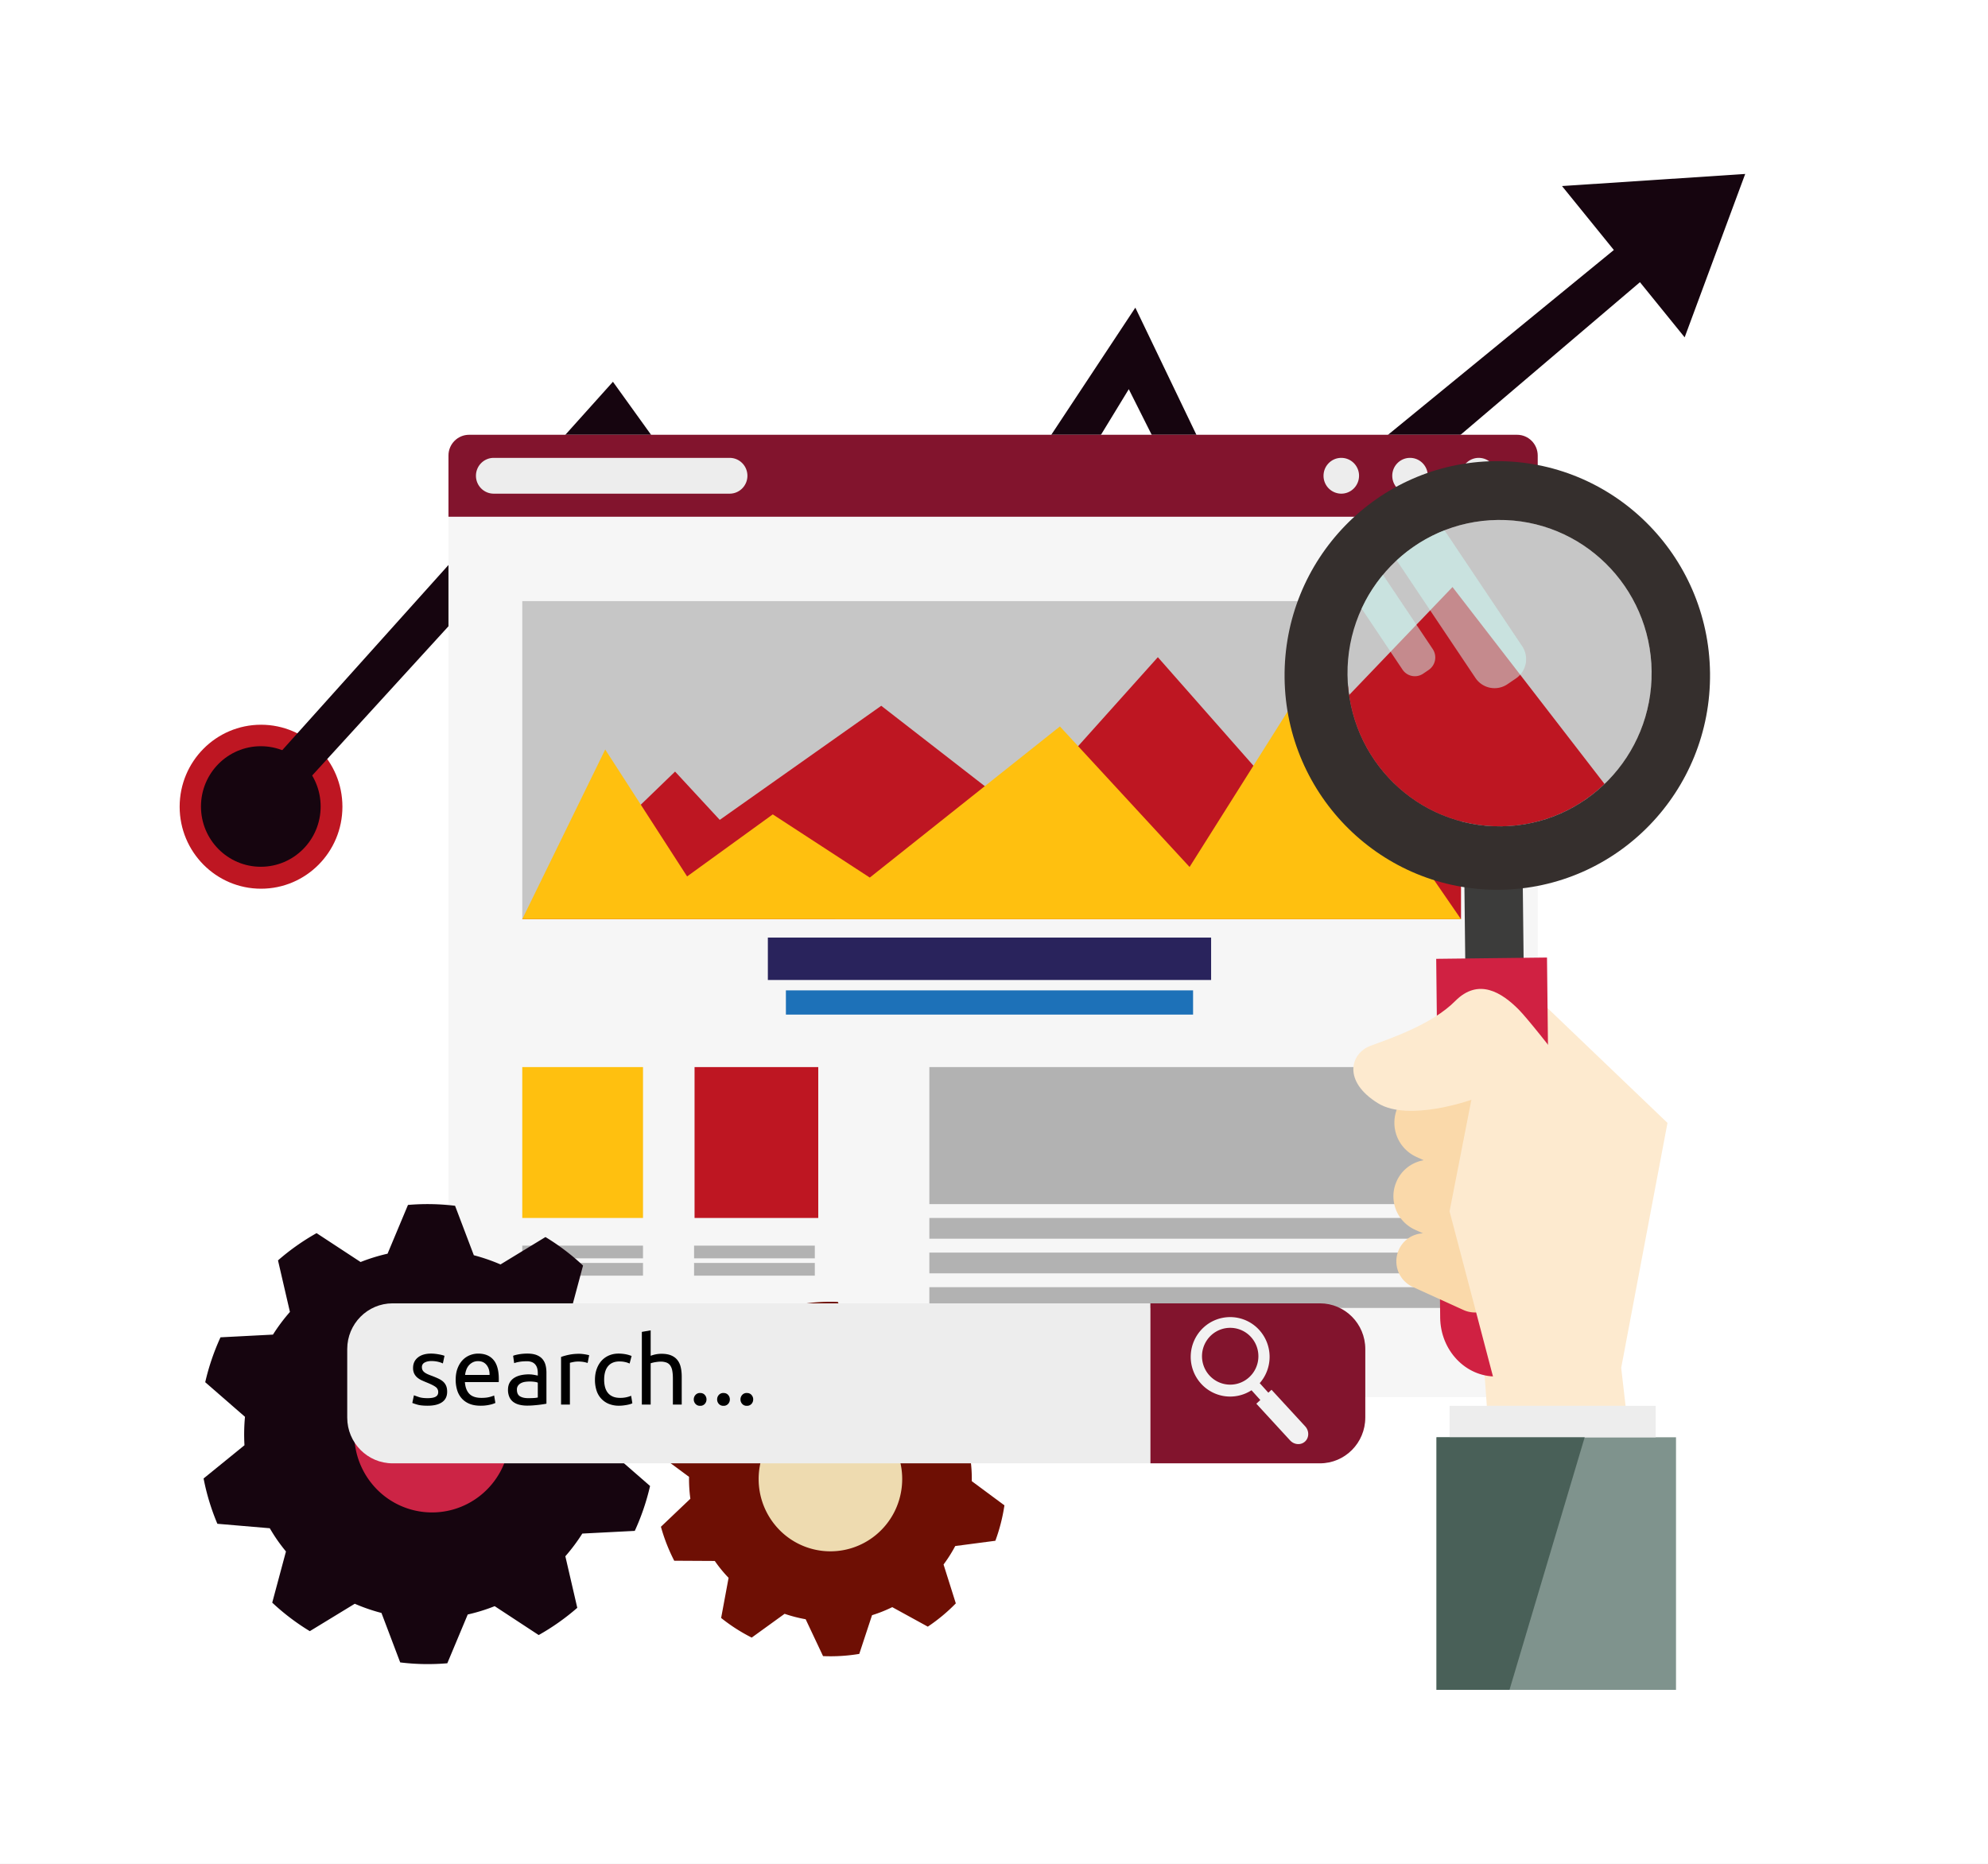 <svg width="160" height="150" xmlns="http://www.w3.org/2000/svg"><rect width="100%" height="100%" fill="#808080" stroke="none"/><g fill="none" fill-rule="evenodd"><path fill="#FFF" d="M-237.541-2376h1800v7250h-1800z"/><g transform="translate(-23.541 -23)"><rect stroke="#E6E6E6" fill="#FFF" x=".5" y=".5" width="438" height="398" rx="8"/><g fill-rule="nonzero"><path d="M51.1 87.925c0 3.644-2.932 6.599-6.55 6.599-3.617 0-6.55-2.955-6.55-6.599s2.933-6.598 6.55-6.598c3.618 0 6.55 2.954 6.55 6.598z" fill="#BE1622"/><path d="M49.348 87.908c0 2.679-2.156 4.85-4.816 4.85-2.66 0-4.816-2.171-4.816-4.85 0-2.68 2.157-4.852 4.816-4.852 2.66 0 4.816 2.172 4.816 4.852z" fill="#16050F"/><path fill="#16050F" d="M164 37l-14.745.973 4.173 5.147-29.246 23.93-9.266-19.29-22.19 33.567-19.854-27.602-29.09 32.406 1.501 2.985 27.162-29.74 21.45 28.549 20.494-33.604 9.284 18.492 31.856-27.102 3.598 4.438z"/><path d="M145.642 57.992H61.295c-.917 0-1.66.748-1.66 1.67v74.105c0 .923.743 1.671 1.66 1.671h84.347c.916 0 1.66-.748 1.66-1.671V59.663c0-.923-.744-1.671-1.66-1.671z" fill="#F6F6F6"/><path d="M145.642 57.992H61.295c-.917 0-1.66.748-1.66 1.67v4.925h87.666v-4.924c0-.923-.743-1.671-1.659-1.671z" fill="#82142D"/><path d="M143.983 61.29c0 .794-.64 1.44-1.429 1.44-.79 0-1.43-.646-1.43-1.44 0-.796.641-1.44 1.43-1.44.79 0 1.429.644 1.429 1.44zm-5.531 0c0 .794-.64 1.44-1.429 1.44-.79 0-1.429-.646-1.429-1.44 0-.796.64-1.44 1.43-1.44.788 0 1.428.644 1.428 1.44zm-5.532 0c0 .794-.639 1.44-1.429 1.44a1.434 1.434 0 01-1.428-1.44c0-.796.64-1.44 1.428-1.44.79 0 1.43.644 1.43 1.44zm-49.225 0c0 .794-.64 1.44-1.428 1.44h-18.99c-.79 0-1.43-.646-1.43-1.44 0-.796.64-1.44 1.43-1.44h18.99c.789 0 1.428.644 1.428 1.44z" fill="#EDEDED"/><path fill="#C6C6C6" d="M65.575 71.378h75.55v25.596h-75.55z"/><path fill="#BE1622" d="M65.575 96.973l12.298-11.876 3.596 3.887 12.997-9.182 11.062 8.586 11.2-12.497 8.712 9.89 11.583-13.233 4.102 10.96v13.465z"/><path fill="#FFC00F" d="M65.575 96.973L72.25 83.32l6.591 10.216 6.895-4.994 7.809 5.086 15.302-12.164 10.434 11.311 9.063-14.376 12.78 18.575zm0 11.907h9.717v12.143h-9.717z"/><path fill="#BE1622" d="M79.441 108.88h9.956v12.143h-9.956z"/><path fill="#B2B2B2" d="M65.575 123.25h9.717v1.023h-9.717zm0 1.393h9.717v1.022h-9.717zm13.827-1.393h9.718v1.023h-9.718zm0 1.393h9.718v1.022h-9.718z"/><path fill="#29235C" d="M85.34 98.457h35.675v3.413H85.34z"/><path fill="#1D71B8" d="M86.792 102.705h32.771v1.95h-32.77z"/><path fill="#B2B2B2" d="M98.338 108.88h42.787v11.028H98.338zm0 12.142h42.787v1.67H98.338zm0 2.787h42.787v1.67H98.338zm0 2.785h42.787v1.67H98.338z"/><path fill="#FDEACF" d="M154.02 133.08l3.725-19.707-13.022-12.464-3.52 7.606 2.082 28.732h11.213z"/><path d="M150.575 66.631a12.116 12.116 0 00-6.486-1.785 12.139 12.139 0 00-8.14 3.252 12.423 12.423 0 00-2.821 3.88 12.356 12.356 0 00-1.009 6.961c.859 6.032 6.04 10.637 12.253 10.565a12.116 12.116 0 006.442-1.935 12.336 12.336 0 005.654-10.536 12.338 12.338 0 00-5.893-10.402z" fill="#C6C6C6"/><path fill="#3C3C3B" d="M141.391 93.45l4.698-.054.13 11.543-4.697.054z"/><path d="M144.372 89.504a12.116 12.116 0 006.442-1.935 12.331 12.331 0 001.864-1.475l-12.236-15.848-8.322 8.693c.858 6.032 6.039 10.637 12.252 10.565z" fill="#BE1622"/><path d="M126.928 77.56c.108 9.526 7.863 17.159 17.318 17.049 9.456-.11 17.033-7.92 16.923-17.446-.108-9.525-7.862-17.158-17.318-17.049-9.455.11-17.032 7.922-16.923 17.447zm5.064-.243c-.078-6.809 5.338-12.392 12.097-12.47 6.759-.079 12.301 5.377 12.379 12.186.078 6.809-5.338 12.392-12.097 12.47-6.759.079-12.301-5.377-12.379-12.186z" fill="#352F2D"/><path d="M138.85 75.235a1.216 1.216 0 01-.323 1.68l-.441.3a1.195 1.195 0 01-1.668-.326l-3.29-4.91a12.351 12.351 0 011.719-2.72l4.004 5.976zm6.699 2.365l-.683.465a1.848 1.848 0 01-2.577-.504l-6.34-9.463a12.222 12.222 0 013.851-2.42l6.25 9.326a1.88 1.88 0 01-.501 2.597z" fill="#CCFEF8" opacity=".5"/><path d="M139.45 129.044c.03 2.645 2.052 4.765 4.514 4.737 2.463-.029 4.435-2.196 4.404-4.84l-.32-28.878-8.917.104.32 28.877z" fill="#D02142"/><path d="M146.592 122.91a2.912 2.912 0 01-3.862 1.471l-5.324-2.422a2.95 2.95 0 01-1.459-3.892 2.91 2.91 0 013.863-1.47l5.323 2.421a2.95 2.95 0 011.46 3.892z" fill="#FAD9AA"/><path d="M146.93 117.078a2.981 2.981 0 01-3.955 1.505l-5.45-2.48a3.02 3.02 0 01-1.494-3.984 2.98 2.98 0 013.955-1.505l5.45 2.479a3.021 3.021 0 011.494 3.985zm-2.639 10.222a2.234 2.234 0 01-2.964 1.13l-4.085-1.859a2.264 2.264 0 01-1.12-2.987 2.235 2.235 0 012.965-1.128l4.084 1.86a2.263 2.263 0 011.12 2.985z" fill="#FAD9AA"/><path d="M144.321 136.14l-4.115-15.652 1.755-8.976s-5.044 1.8-7.511.28c-2.887-1.778-2.214-4.03-.597-4.629 1.618-.6 4.937-1.715 6.809-3.601 1.873-1.886 3.745-.685 5.107.686 1.361 1.372 7.667 9.688 7.667 9.688l.248 22.205h-9.363z" fill="#FDEACF"/><path fill="#7F938D" d="M151.081 138.673h-11.926V159h19.276v-20.327z"/><path fill="#EDEDED" d="M140.207 136.14h16.592v2.534h-16.592z"/><path fill="#496058" d="M139.155 138.673V159h5.874l6.052-20.327z"/><path d="M66.897 154.59a18.62 18.62 0 003.105-2.192l-.96-4.148c.504-.578.961-1.188 1.365-1.827l4.223-.217a18.716 18.716 0 001.23-3.613l-3.201-2.786c.07-.759.086-1.522.041-2.287l3.292-2.673c-.24-1.238-.61-2.46-1.11-3.649l-4.218-.357a15.306 15.306 0 00-.612-.964 14.855 14.855 0 00-.69-.906l1.104-4.118a18.21 18.21 0 00-3.025-2.295l-3.618 2.205a14.948 14.948 0 00-2.147-.74l-1.51-3.981a18.31 18.31 0 00-3.79-.068l-1.643 3.924a14.71 14.71 0 00-2.17.67l-3.543-2.324a18.429 18.429 0 00-3.105 2.193l.96 4.148a14.702 14.702 0 00-1.365 1.825l-4.223.218a18.657 18.657 0 00-1.229 3.613l3.2 2.786a15.18 15.18 0 00-.041 2.287l-3.291 2.674c.239 1.237.609 2.46 1.11 3.647l4.217.359c.192.325.393.648.613.963.22.315.451.614.69.907l-1.105 4.118a18.314 18.314 0 003.025 2.295l3.618-2.206c.698.303 1.416.55 2.148.74l1.508 3.981c1.254.154 2.525.178 3.792.069l1.643-3.925a14.518 14.518 0 002.169-.671l3.543 2.325z" fill="#16050F"/><path d="M62.219 143.344a6.229 6.229 0 01-8.798-.994c-2.155-2.722-1.713-6.688.99-8.86a6.228 6.228 0 018.795.994c2.156 2.722 1.714 6.688-.987 8.86z" fill="#CC2445"/><path d="M98.214 153.914a14.169 14.169 0 002.254-1.873l-.987-3.129c.353-.475.667-.97.94-1.486l3.23-.424c.341-.925.584-1.88.729-2.85l-2.627-1.947a11.554 11.554 0 00-.105-1.76l2.37-2.254a14.202 14.202 0 00-1.073-2.735l-3.263-.019a11.35 11.35 0 00-.527-.701c-.188-.23-.384-.446-.585-.656l.601-3.23a14.021 14.021 0 00-2.46-1.58l-2.649 1.915a11.31 11.31 0 00-1.694-.438l-1.398-2.968c-.973-.04-1.95.018-2.917.178l-1.027 3.116c-.554.172-1.097.388-1.627.648l-2.861-1.57a14.345 14.345 0 00-2.255 1.873l.988 3.129c-.354.475-.668.97-.94 1.485l-3.232.424a14.4 14.4 0 00-.727 2.852l2.625 1.945c-.008.588.026 1.176.106 1.76l-2.369 2.255c.26.936.616 1.852 1.071 2.735l3.264.018a10.707 10.707 0 001.111 1.358l-.6 3.23a13.993 13.993 0 002.461 1.58l2.648-1.915c.554.19 1.121.336 1.694.438l1.399 2.967a14.04 14.04 0 002.916-.178l1.027-3.116c.554-.17 1.097-.387 1.627-.647l2.862 1.57z" fill="#6E0F04"/><path d="M94.052 146.521a5.748 5.748 0 01-8.132-.785c-2.03-2.48-1.682-6.147.779-8.192a5.748 5.748 0 018.132.784c2.031 2.48 1.682 6.147-.779 8.193z" fill="#EEDBB0"/><path d="M55.14 127.894c-2.018 0-3.653 1.647-3.653 3.678v5.519c0 2.03 1.635 3.679 3.652 3.679h60.99v-12.876H55.14z" fill="#EDEDED"/><path d="M57.955 135.525c.29 0 .506-.038.645-.115.14-.078.21-.2.21-.37a.492.492 0 00-.206-.416c-.137-.102-.364-.217-.68-.345-.152-.062-.3-.125-.44-.189a1.53 1.53 0 01-.362-.228.983.983 0 01-.244-.315 1.012 1.012 0 01-.092-.455c0-.353.13-.634.39-.842.26-.208.613-.312 1.062-.312.111 0 .223.007.336.02a4.364 4.364 0 01.569.103c.074.021.13.04.172.055l-.13.615a1.832 1.832 0 00-.36-.127 2.287 2.287 0 00-.587-.066c-.2 0-.372.04-.52.12a.396.396 0 00-.221.373c0 .088.016.165.05.231a.527.527 0 00.152.18c.069.055.154.105.256.151.102.046.224.095.367.146a7.8 7.8 0 01.504.212c.147.07.274.15.378.242a.937.937 0 01.24.335c.057.13.085.292.085.481 0 .37-.137.65-.409.839-.272.19-.66.285-1.165.285-.352 0-.627-.03-.825-.088a4.268 4.268 0 01-.405-.135l.13-.616c.081.031.21.077.39.139.177.061.414.092.71.092zm2.261-1.478c0-.354.051-.663.153-.927.102-.265.237-.484.405-.658a1.65 1.65 0 01.58-.393 1.81 1.81 0 01.673-.13c.535 0 .945.168 1.23.504.286.336.428.847.428 1.535v.119c0 .05-.003.094-.008.135h-2.72c.031.416.15.731.36.946.209.216.535.324.978.324.25 0 .46-.022.63-.065.17-.044.3-.087.385-.127l.1.6a2.107 2.107 0 01-.455.146 3.22 3.22 0 01-.737.077c-.346 0-.646-.053-.898-.157a1.68 1.68 0 01-.622-.436 1.779 1.779 0 01-.363-.658 2.793 2.793 0 01-.119-.835zm2.728-.392c.005-.323-.075-.59-.24-.797-.166-.208-.394-.312-.684-.312a.932.932 0 00-.432.096c-.125.065-.23.148-.317.25a1.141 1.141 0 00-.203.355c-.048.133-.08.27-.095.408h1.971zm3.048-1.717c.285 0 .526.038.723.112.195.075.353.18.473.316s.205.298.256.485c.05.187.076.393.076.62v2.5l-.255.043a7.89 7.89 0 01-.37.05c-.138.016-.287.03-.448.043-.16.012-.32.018-.478.018a2.6 2.6 0 01-.618-.069 1.39 1.39 0 01-.49-.219 1.005 1.005 0 01-.32-.396 1.4 1.4 0 01-.115-.593c0-.22.045-.41.134-.57.089-.159.21-.287.363-.384.153-.098.33-.17.534-.216a2.904 2.904 0 01.864-.058c.076.008.149.019.218.031a10.467 10.467 0 01.286.058v-.2c0-.118-.013-.235-.038-.35a.813.813 0 00-.138-.308.695.695 0 00-.27-.216 1.057 1.057 0 00-.448-.08c-.234 0-.44.016-.615.05a2.153 2.153 0 00-.393.103l-.084-.592c.091-.041.244-.081.458-.12a3.97 3.97 0 01.695-.058zm.062 3.587c.167 0 .316-.004.446-.012a1.82 1.82 0 00.325-.042v-1.193a.901.901 0 00-.248-.065 2.76 2.76 0 00-.756-.004c-.12.016-.23.048-.329.096a.7.7 0 00-.248.2.529.529 0 00-.1.335c0 .257.082.435.245.535.163.1.384.15.665.15zm4.11-3.571c.061 0 .131.004.21.012a3.694 3.694 0 01.443.069c.064.013.111.025.142.034l-.123.624a2.426 2.426 0 00-.278-.073 2.443 2.443 0 00-.501-.042 1.85 1.85 0 00-.393.042 6.47 6.47 0 00-.256.058v3.363h-.711v-3.833a4.8 4.8 0 01.627-.173c.249-.054.53-.081.84-.081zm3.209 4.179a2.15 2.15 0 01-.844-.153 1.707 1.707 0 01-.983-1.09 2.76 2.76 0 01-.121-.843c0-.308.044-.59.133-.847.09-.256.215-.478.378-.665.163-.187.363-.334.6-.439.237-.105.5-.158.791-.158.178 0 .356.016.535.047.178.03.348.08.512.146l-.161.608a1.696 1.696 0 00-.37-.123c-.14-.03-.29-.046-.447-.046-.398 0-.702.126-.913.377-.212.251-.318.618-.318 1.1 0 .216.025.413.073.593.049.18.125.333.23.462.104.128.237.227.4.296.163.07.362.104.596.104a2.229 2.229 0 00.872-.169l.099.6a.722.722 0 01-.176.073 2.356 2.356 0 01-.26.062c-.097.018-.2.033-.309.046a2.83 2.83 0 01-.317.019zm1.826-.093v-5.849l.71-.123v2.048a2.428 2.428 0 01.871-.162c.316 0 .579.045.787.135.21.09.376.215.5.377.126.162.213.355.264.581.051.225.077.474.077.746v2.248h-.711v-2.094c0-.246-.016-.456-.05-.63a1.081 1.081 0 00-.164-.424.652.652 0 00-.306-.235 1.322 1.322 0 00-.473-.073c-.076 0-.156.005-.237.015-.081.01-.16.022-.233.035a2.498 2.498 0 00-.325.081v3.325h-.71zm5.203-.415a.525.525 0 01-.138.362.476.476 0 01-.373.154.477.477 0 01-.375-.154.524.524 0 01-.138-.362c0-.138.046-.259.138-.361a.477.477 0 01.375-.155c.157 0 .282.052.373.155a.525.525 0 01.138.361zm1.879 0a.525.525 0 01-.137.362.477.477 0 01-.375.154.477.477 0 01-.374-.154.525.525 0 01-.137-.362c0-.138.045-.259.137-.361a.477.477 0 01.374-.155c.158 0 .283.052.375.155a.525.525 0 01.137.361zm1.879 0a.525.525 0 01-.137.362.477.477 0 01-.374.154.477.477 0 01-.374-.154.525.525 0 01-.138-.362c0-.138.046-.259.138-.361a.477.477 0 01.374-.155c.158 0 .283.052.374.155a.525.525 0 01.138.361z" fill="#000"/><path d="M133.424 137.09v-5.518c0-2.031-1.635-3.678-3.651-3.678H116.13v12.876h13.643c2.016 0 3.65-1.648 3.65-3.68z" fill="#82142D"/><path d="M124.898 130.048a3.16 3.16 0 00-4.485-.216 3.215 3.215 0 00-.214 4.518 3.16 3.16 0 004.067.539l.71.786-.322.295 2.713 2.95c.328.362.867.405 1.205.096.338-.309.346-.854.02-1.217l-2.715-2.95-.256.236-.694-.768a3.216 3.216 0 00-.03-4.269zm-4.026 3.64a2.298 2.298 0 01.153-3.23 2.258 2.258 0 013.205.155c.843.934.775 2.38-.153 3.229-.927.85-2.362.78-3.205-.154z" fill="#F2F2F2"/></g></g></g></svg>